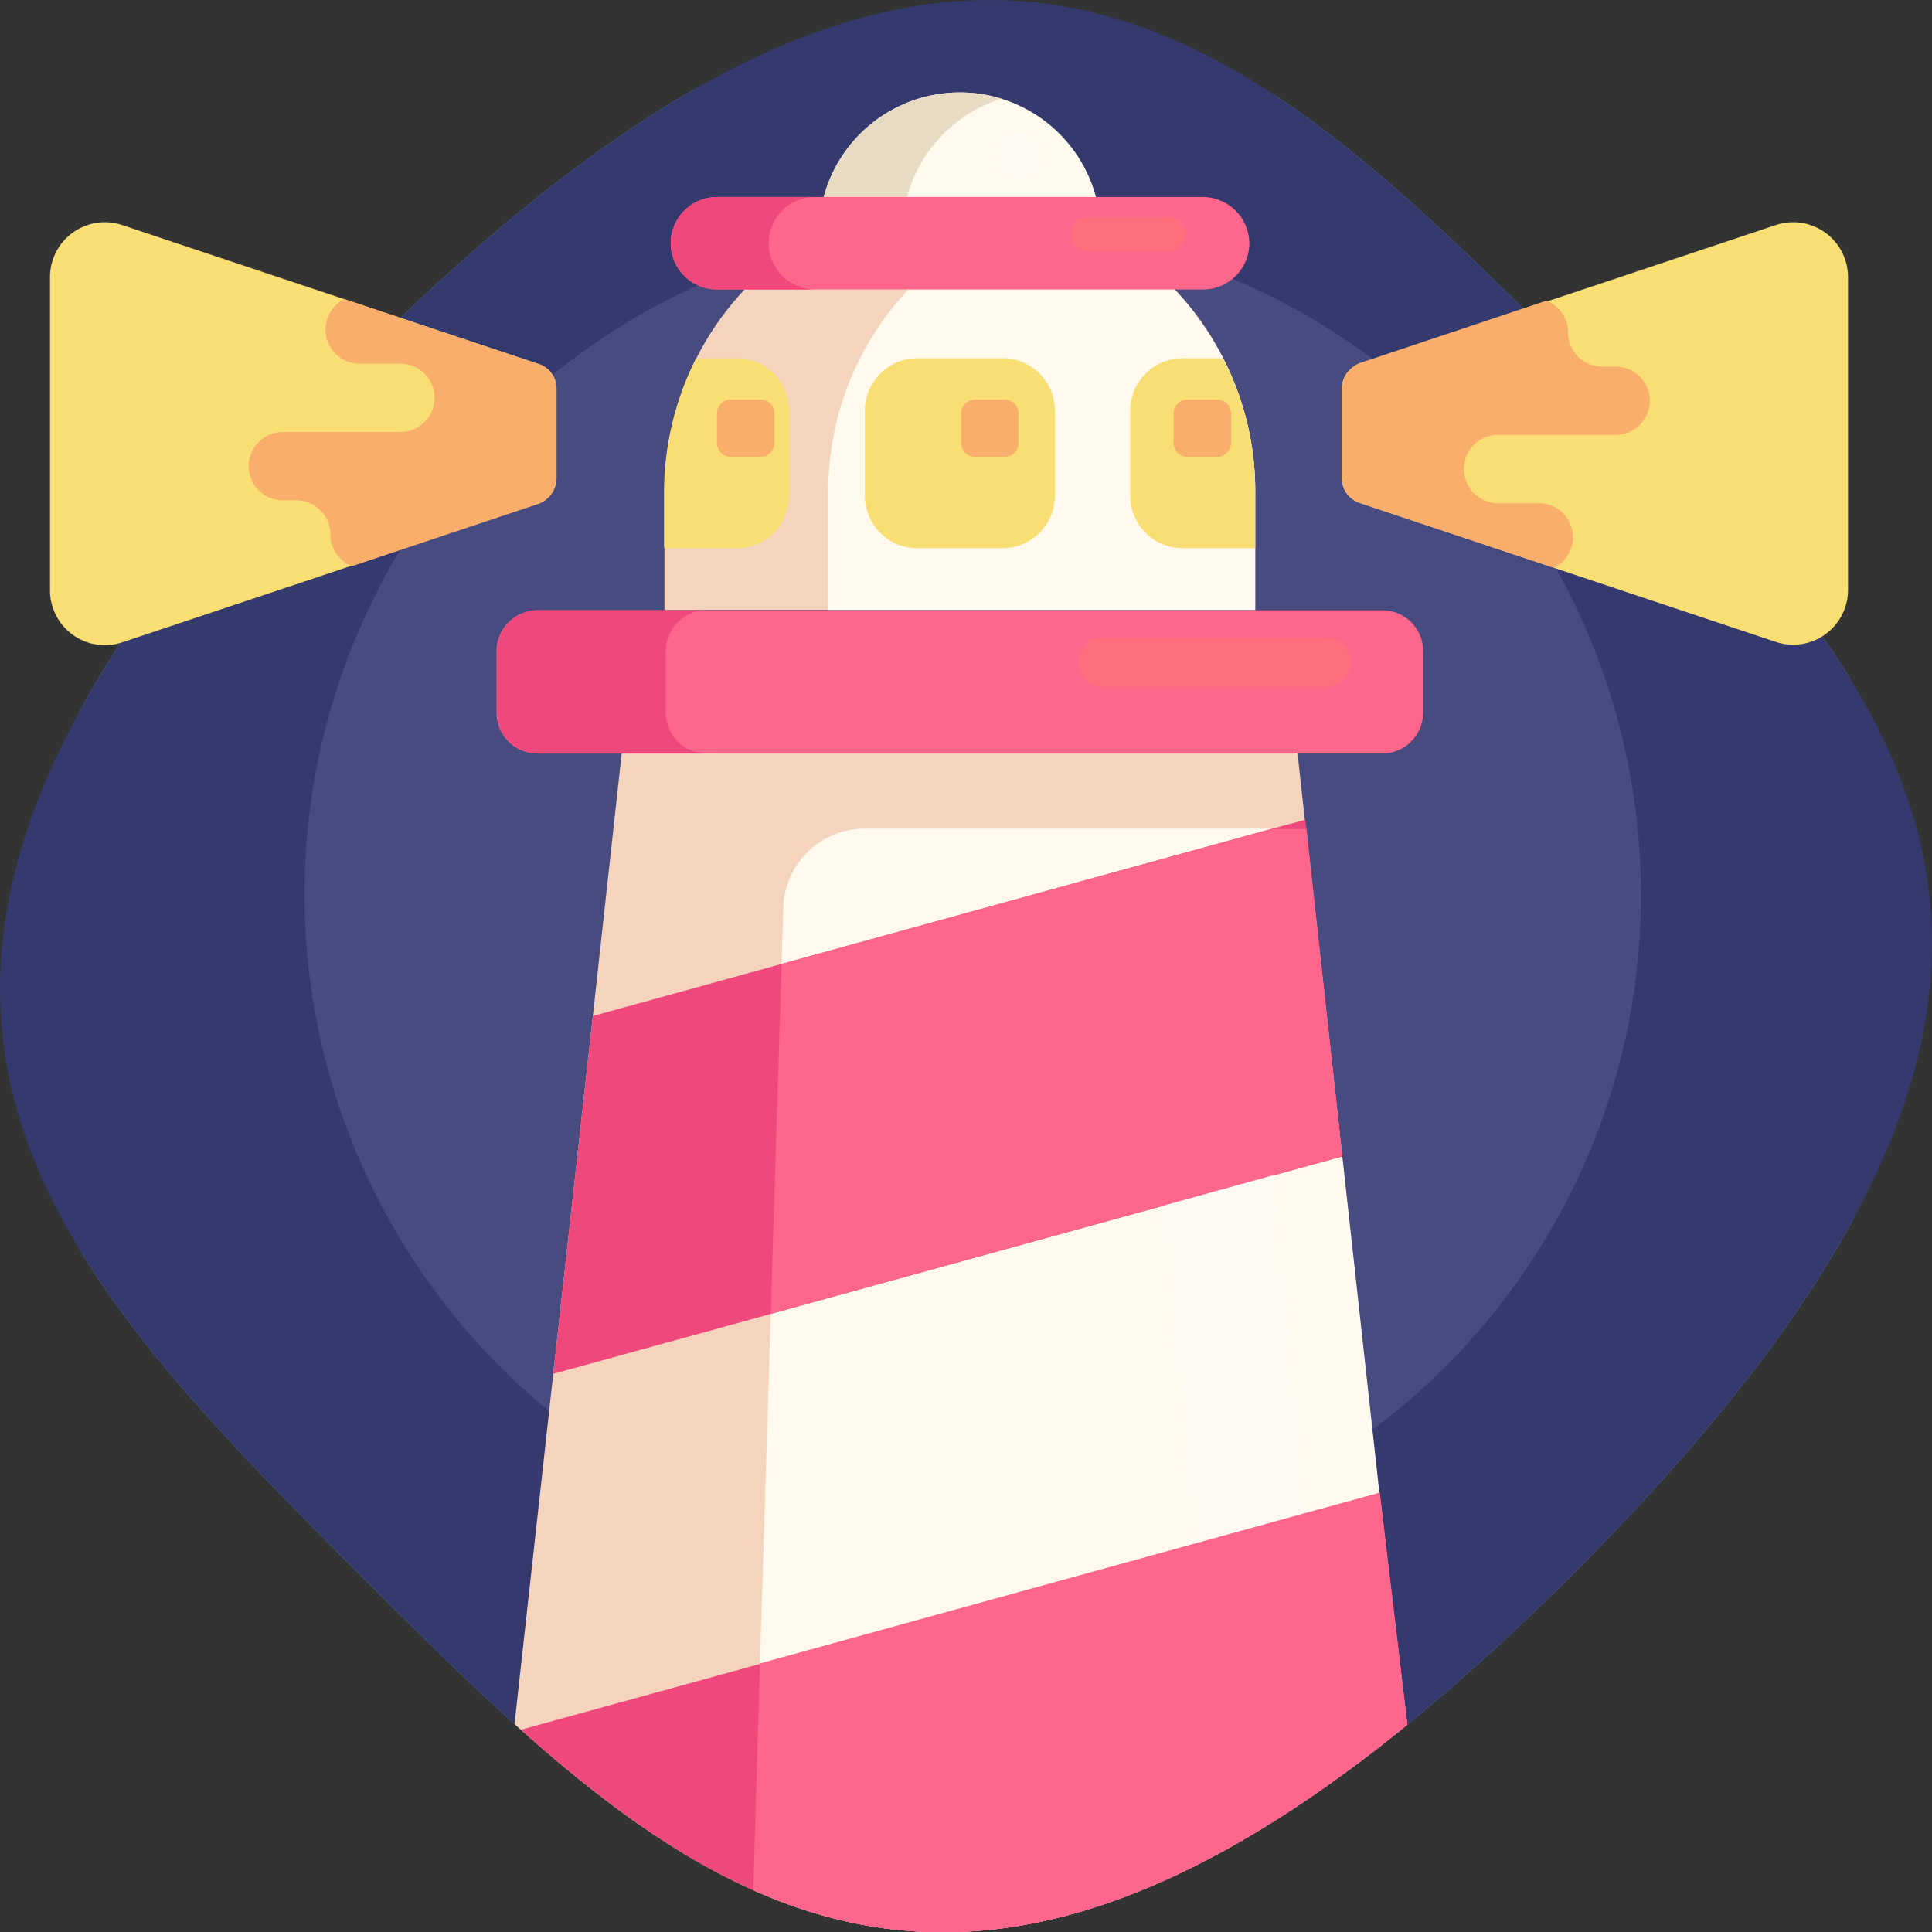<svg xmlns="http://www.w3.org/2000/svg" xmlns:xlink="http://www.w3.org/1999/xlink" width="115.077" height="115.093" viewBox="0 0 115.077 115.093">
  <rect x="0" y="0" width="115.077" height="115.093" fill="#333333" stroke="none"/>
  <defs>
    <clipPath id="clip-path">
      <path id="Path_7397" data-name="Path 7397" d="M94.32,94.128c35.881-35.881,19.975-52.357,0-72.357s-36.451-35.881-72.357,0-19.975,52.357,0,72.357S58.415,130.033,94.32,94.128Z" transform="translate(-0.598 -0.408)"/>
    </clipPath>
  </defs>
  <g id="رؤيتنا_minidil" data-name="رؤيتنا minidil" transform="translate(0 0)">
    <g id="Group_1480" data-name="Group 1480" transform="translate(0 0)">
      <g id="Group_1479" data-name="Group 1479">
        <g id="Group_1478" data-name="Group 1478">
          <g id="Group_1468" data-name="Group 1468" clip-path="url(#clip-path)">
            <path id="Path_7396" data-name="Path 7396" d="M71.451,124.478c52.729,0,53.151-23.8,53.151-53.151S124.181,18.2,71.451,18.2,18.3,42,18.3,71.326,18.722,124.478,71.451,124.478Z" transform="translate(-13.908 -13.785)" fill="#5897d1" fill-rule="evenodd"/>
          </g>
          <g id="Group_1477" data-name="Group 1477" clip-path="url(#clip-path)">
            <path id="Path_7398" data-name="Path 7398" d="M102.373,48.521A60.107,60.107,0,0,1,97.683,71.9c-20.645,49.255,16.9,23.995-31.166,41.538-6.476,2.357-17.394-4.392-24.69-4.392-3.945,0-13.921,7.171-17.643,6.452A60.621,60.621,0,0,1-19.389,81.151c-3.474-7.643.695-23.672.695-32.605a59.144,59.144,0,0,1,.62-8.685A60.589,60.589,0,0,1,41.852-12,60.426,60.426,0,0,1,85.326,6.412c1.29,1.34,2.531,2.73,3.7,4.194L90.14,12.02A60.058,60.058,0,0,1,102.05,42.094,61.242,61.242,0,0,1,102.373,48.521Z" transform="translate(15.468 8.921)" fill="#343a6e"/>
            <path id="Path_7399" data-name="Path 7399" d="M153.3,94.526a39.47,39.47,0,0,1-3.077,15.36,39.868,39.868,0,0,1-44.293,23.7,39.4,39.4,0,0,1-15.211-6.452A39.8,39.8,0,1,1,153.3,94.526Z" transform="translate(-55.561 -41.228)" fill="#484b7f"/>
            <g id="Group_1476" data-name="Group 1476" transform="translate(29.554 5.507)">
              <g id="Group_1475" data-name="Group 1475">
                <path id="Path_7400" data-name="Path 7400" d="M174.836,241.048c-7.891,4.566-17.692,6.154-27.469,6.154-4.218,0-8.486.3-12.432-.62h0c-5.186-1.216-10.769-2.233-15.236-4.839l1.042-7.519L123.1,212.91l2.357-21.315,1.911-17.394h39.876l.62,5.682.05.571,2.159,19.479,2.208,20.05Z" transform="translate(-119.7 -136.582)" fill="#f4d4bd"/>
                <path id="Path_7401" data-name="Path 7401" d="M172.554,146.9H122.232a2.436,2.436,0,0,0-2.432,2.432V153a2.436,2.436,0,0,0,2.432,2.432h50.322A2.436,2.436,0,0,0,174.986,153v-3.672A2.42,2.42,0,0,0,172.554,146.9Z" transform="translate(-119.775 -116.056)" fill="#ff668c"/>
                <path id="Path_7402" data-name="Path 7402" d="M129.95,153v-3.672a2.436,2.436,0,0,1,2.432-2.432h-10.05a2.436,2.436,0,0,0-2.432,2.432V153a2.436,2.436,0,0,0,2.432,2.432h10.05A2.452,2.452,0,0,1,129.95,153Z" transform="translate(-119.85 -116.056)" fill="#ef487d"/>
                <path id="Path_7403" data-name="Path 7403" d="M195.286,65.218v7H160.1v-7a17.752,17.752,0,0,1,1.911-8.015,17.566,17.566,0,0,1,15.682-9.6,17.626,17.626,0,0,1,15.682,9.6A17.436,17.436,0,0,1,195.286,65.218Z" transform="translate(-150.075 -41.397)" fill="#f4d4bd"/>
                <g id="Group_1469" data-name="Group 1469" transform="translate(19.231)">
                  <path id="Path_7404" data-name="Path 7404" d="M224.834,67.323v7H199.4v-7A17.557,17.557,0,0,1,212.1,50.4,17.6,17.6,0,0,1,222.9,59.308,17.149,17.149,0,0,1,224.834,67.323Z" transform="translate(-198.854 -43.502)" fill="#fff9ee"/>
                  <path id="Path_7405" data-name="Path 7405" d="M213.974,30.987v3.35H197.2v-3.35a8.273,8.273,0,0,1,.918-3.821,8.392,8.392,0,0,1,14.938,0A8.273,8.273,0,0,1,213.974,30.987Z" transform="translate(-197.2 -22.6)" fill="#fff9ee"/>
                </g>
                <path id="Path_7406" data-name="Path 7406" d="M203.081,27.166a8.455,8.455,0,0,1,4.988-4.194,8.231,8.231,0,0,0-2.481-.372,8.4,8.4,0,0,0-7.469,4.566,8.2,8.2,0,0,0-.918,3.821v3.35h4.963v-3.35A8.273,8.273,0,0,1,203.081,27.166Z" transform="translate(-177.969 -22.6)" fill="#e8dbc4"/>
                <g id="Group_1470" data-name="Group 1470" transform="translate(10 15.831)">
                  <path id="Path_7407" data-name="Path 7407" d="M167.444,89.527v5.062a3.129,3.129,0,0,1-3.127,3.127H160v-3.3a17.752,17.752,0,0,1,1.911-8.015h2.382A3.119,3.119,0,0,1,167.444,89.527Z" transform="translate(-160 -86.4)" fill="#f9df73"/>
                  <path id="Path_7408" data-name="Path 7408" d="M279.344,94.39v3.325h-4.318a3.129,3.129,0,0,1-3.127-3.127V89.527a3.129,3.129,0,0,1,3.127-3.127h2.382A16.976,16.976,0,0,1,279.344,94.39Z" transform="translate(-244.133 -86.4)" fill="#f9df73"/>
                  <path id="Path_7409" data-name="Path 7409" d="M216.389,86.4h-5.062a3.129,3.129,0,0,0-3.127,3.127v5.062a3.129,3.129,0,0,0,3.127,3.127h5.062a3.129,3.129,0,0,0,3.127-3.127V89.527A3.114,3.114,0,0,0,216.389,86.4Z" transform="translate(-196.24 -86.4)" fill="#f9df73"/>
                </g>
                <path id="Path_7410" data-name="Path 7410" d="M193.287,47.7H164.354a2.764,2.764,0,0,0-2.754,2.754h0a2.764,2.764,0,0,0,2.754,2.754h28.958a2.764,2.764,0,0,0,2.754-2.754h0A2.785,2.785,0,0,0,193.287,47.7Z" transform="translate(-151.203 -41.472)" fill="#ff668c"/>
                <path id="Path_7411" data-name="Path 7411" d="M167.431,50.454a2.764,2.764,0,0,1,2.754-2.754h-5.831a2.754,2.754,0,1,0,0,5.509h5.831A2.78,2.78,0,0,1,167.431,50.454Z" transform="translate(-151.203 -41.472)" fill="#ef487d"/>
                <path id="Path_7412" data-name="Path 7412" d="M221,259.92c-7.891,4.566-17.692,6.154-27.469,6.154-4.218,0-8.486.3-12.432-.62l.074-2.754.4-13.672,1.39-45.012a4.858,4.858,0,0,1,4.863-4.715H214.1l2.159,19.479,2.208,20.05Z" transform="translate(-165.864 -155.454)" fill="#fff9ee"/>
                <g id="Group_1471" data-name="Group 1471" transform="translate(0 43.325)">
                  <path id="Path_7413" data-name="Path 7413" d="M180.4,217.25l-34.045,9.38L133.4,230.2l2.357-21.315,11.241-3.1,29.156-8.04,2.035-.546.074.546Z" transform="translate(-130.001 -197.2)" fill="#ef487d"/>
                  <path id="Path_7414" data-name="Path 7414" d="M174.836,379.842c-7.891,4.566-17.692,6.154-27.469,6.154-4.218,0-8.486.3-12.432-.62h0c-5.186-1.216-10.769-2.233-15.236-4.839l1.042-7.519,14.69-4.045,36.9-10.174Z" transform="translate(-119.7 -318.701)" fill="#ef487d"/>
                </g>
                <path id="Path_7415" data-name="Path 7415" d="M282.051,273.266h0a3.467,3.467,0,0,1-3.772-3.1l-3.424-34.938a3.467,3.467,0,0,1,3.1-3.772h0a3.467,3.467,0,0,1,3.772,3.1l3.424,34.938A3.485,3.485,0,0,1,282.051,273.266Z" transform="translate(-236.344 -179.619)" fill="#fcf8f2"/>
                <g id="Group_1472" data-name="Group 1472" transform="translate(15.236 43.871)">
                  <path id="Path_7416" data-name="Path 7416" d="M219.645,218.9l-4.094,1.117-6.725,1.861-23.226,6.4.645-20.844L215.4,199.4h2.109Z" transform="translate(-184.483 -199.4)" fill="#ff668c"/>
                  <path id="Path_7417" data-name="Path 7417" d="M221,379.767c-7.891,4.566-17.692,6.154-27.469,6.154-4.218,0-8.486.3-12.432-.62h0l.074-2.754.4-13.672,25.831-7.122,6.749-1.861,4.342-1.191Z" transform="translate(-181.1 -319.172)" fill="#ff668c"/>
                </g>
                <g id="Group_1473" data-name="Group 1473" transform="translate(34.69 32.481)">
                  <path id="Path_7418" data-name="Path 7418" d="M274.239,156.428H260.964a1.467,1.467,0,0,1-1.464-1.464h0a1.467,1.467,0,0,1,1.464-1.464h13.275a1.467,1.467,0,0,1,1.464,1.464h0A1.483,1.483,0,0,1,274.239,156.428Z" transform="translate(-259.5 -153.5)" fill="#ff6e7c"/>
                </g>
                <g id="Group_1474" data-name="Group 1474" transform="translate(13.151 18.288)">
                  <path id="Path_7419" data-name="Path 7419" d="M233.881,99.724h-1.737a.837.837,0,0,1-.844-.844V97.144a.837.837,0,0,1,.844-.844h1.737a.837.837,0,0,1,.844.844v1.737A.837.837,0,0,1,233.881,99.724Z" transform="translate(-216.759 -96.3)" fill="#f9af6b"/>
                  <path id="Path_7420" data-name="Path 7420" d="M284.881,99.724h-1.737a.837.837,0,0,1-.844-.844V97.144a.837.837,0,0,1,.844-.844h1.737a.837.837,0,0,1,.844.844v1.737A.837.837,0,0,1,284.881,99.724Z" transform="translate(-255.104 -96.3)" fill="#f9af6b"/>
                  <path id="Path_7421" data-name="Path 7421" d="M175.281,99.724h-1.737a.837.837,0,0,1-.844-.844V97.144a.837.837,0,0,1,.844-.844h1.737a.837.837,0,0,1,.844.844v1.737A.837.837,0,0,1,175.281,99.724Z" transform="translate(-172.7 -96.3)" fill="#f9af6b"/>
                </g>
                <path id="Path_7422" data-name="Path 7422" d="M263.331,54.535h-4.814a1.006,1.006,0,0,1-1.017-1.017h0a1.006,1.006,0,0,1,1.017-1.017h4.814a1.006,1.006,0,0,1,1.017,1.017h0A1.022,1.022,0,0,1,263.331,54.535Z" transform="translate(-223.307 -45.081)" fill="#ff6e7c"/>
                <ellipse id="Ellipse_105" data-name="Ellipse 105" cx="1.39" cy="1.39" rx="1.39" ry="1.39" transform="translate(29.727 2.382)" fill="#fcf8f2"/>
              </g>
            </g>
          </g>
        </g>
      </g>
    </g>
    <g id="Group_1481" data-name="Group 1481" transform="translate(79.926 13.231)">
      <path id="Path_7424" data-name="Path 7424" d="M323.742,70.446l24.814,8.288a3.268,3.268,0,0,0,4.293-3.1V57a3.268,3.268,0,0,0-4.293-3.1l-24.814,8.288a1.528,1.528,0,0,0-1.042,1.464v5.335A1.552,1.552,0,0,0,323.742,70.446Z" transform="translate(-322.7 -53.728)" fill="#f9df73"/>
      <path id="Path_7425" data-name="Path 7425" d="M322.7,77.836v5.335a1.528,1.528,0,0,0,1.042,1.464l11.588,3.871a2.026,2.026,0,0,0-.893-3.846h-2.432a2.044,2.044,0,0,1-2.035-2.035,2.033,2.033,0,0,1,2.035-2.035h7.047a2.035,2.035,0,0,0,0-4.069h-.844a2.028,2.028,0,0,1-2.035-2.035,2,2,0,0,0-.6-1.439,1.861,1.861,0,0,0-.695-.447l-11.141,3.722A1.694,1.694,0,0,0,322.7,77.836Z" transform="translate(-322.7 -67.917)" fill="#f9af6b"/>
    </g>
    <g id="Group_1482" data-name="Group 1482" transform="translate(2.978 13.231)">
      <path id="Path_7426" data-name="Path 7426" d="M41.707,62.183,16.893,53.9A3.268,3.268,0,0,0,12.6,57v18.66a3.268,3.268,0,0,0,4.293,3.1l24.814-8.288a1.528,1.528,0,0,0,1.042-1.464V63.672A1.518,1.518,0,0,0,41.707,62.183Z" transform="translate(-12.6 -53.728)" fill="#f9df73"/>
      <path id="Path_7427" data-name="Path 7427" d="M78.487,82.87V77.535a1.528,1.528,0,0,0-1.042-1.464L65.857,72.2a2.026,2.026,0,0,0,.893,3.846h2.432a2.044,2.044,0,0,1,2.035,2.035,2.033,2.033,0,0,1-2.035,2.035H62.135a2.035,2.035,0,0,0,0,4.069h.844a2.028,2.028,0,0,1,2.035,2.035,2,2,0,0,0,.6,1.439,1.861,1.861,0,0,0,.695.447l11.141-3.722A1.667,1.667,0,0,0,78.487,82.87Z" transform="translate(-48.313 -67.616)" fill="#f9af6b"/>
    </g>
  </g>
</svg>
